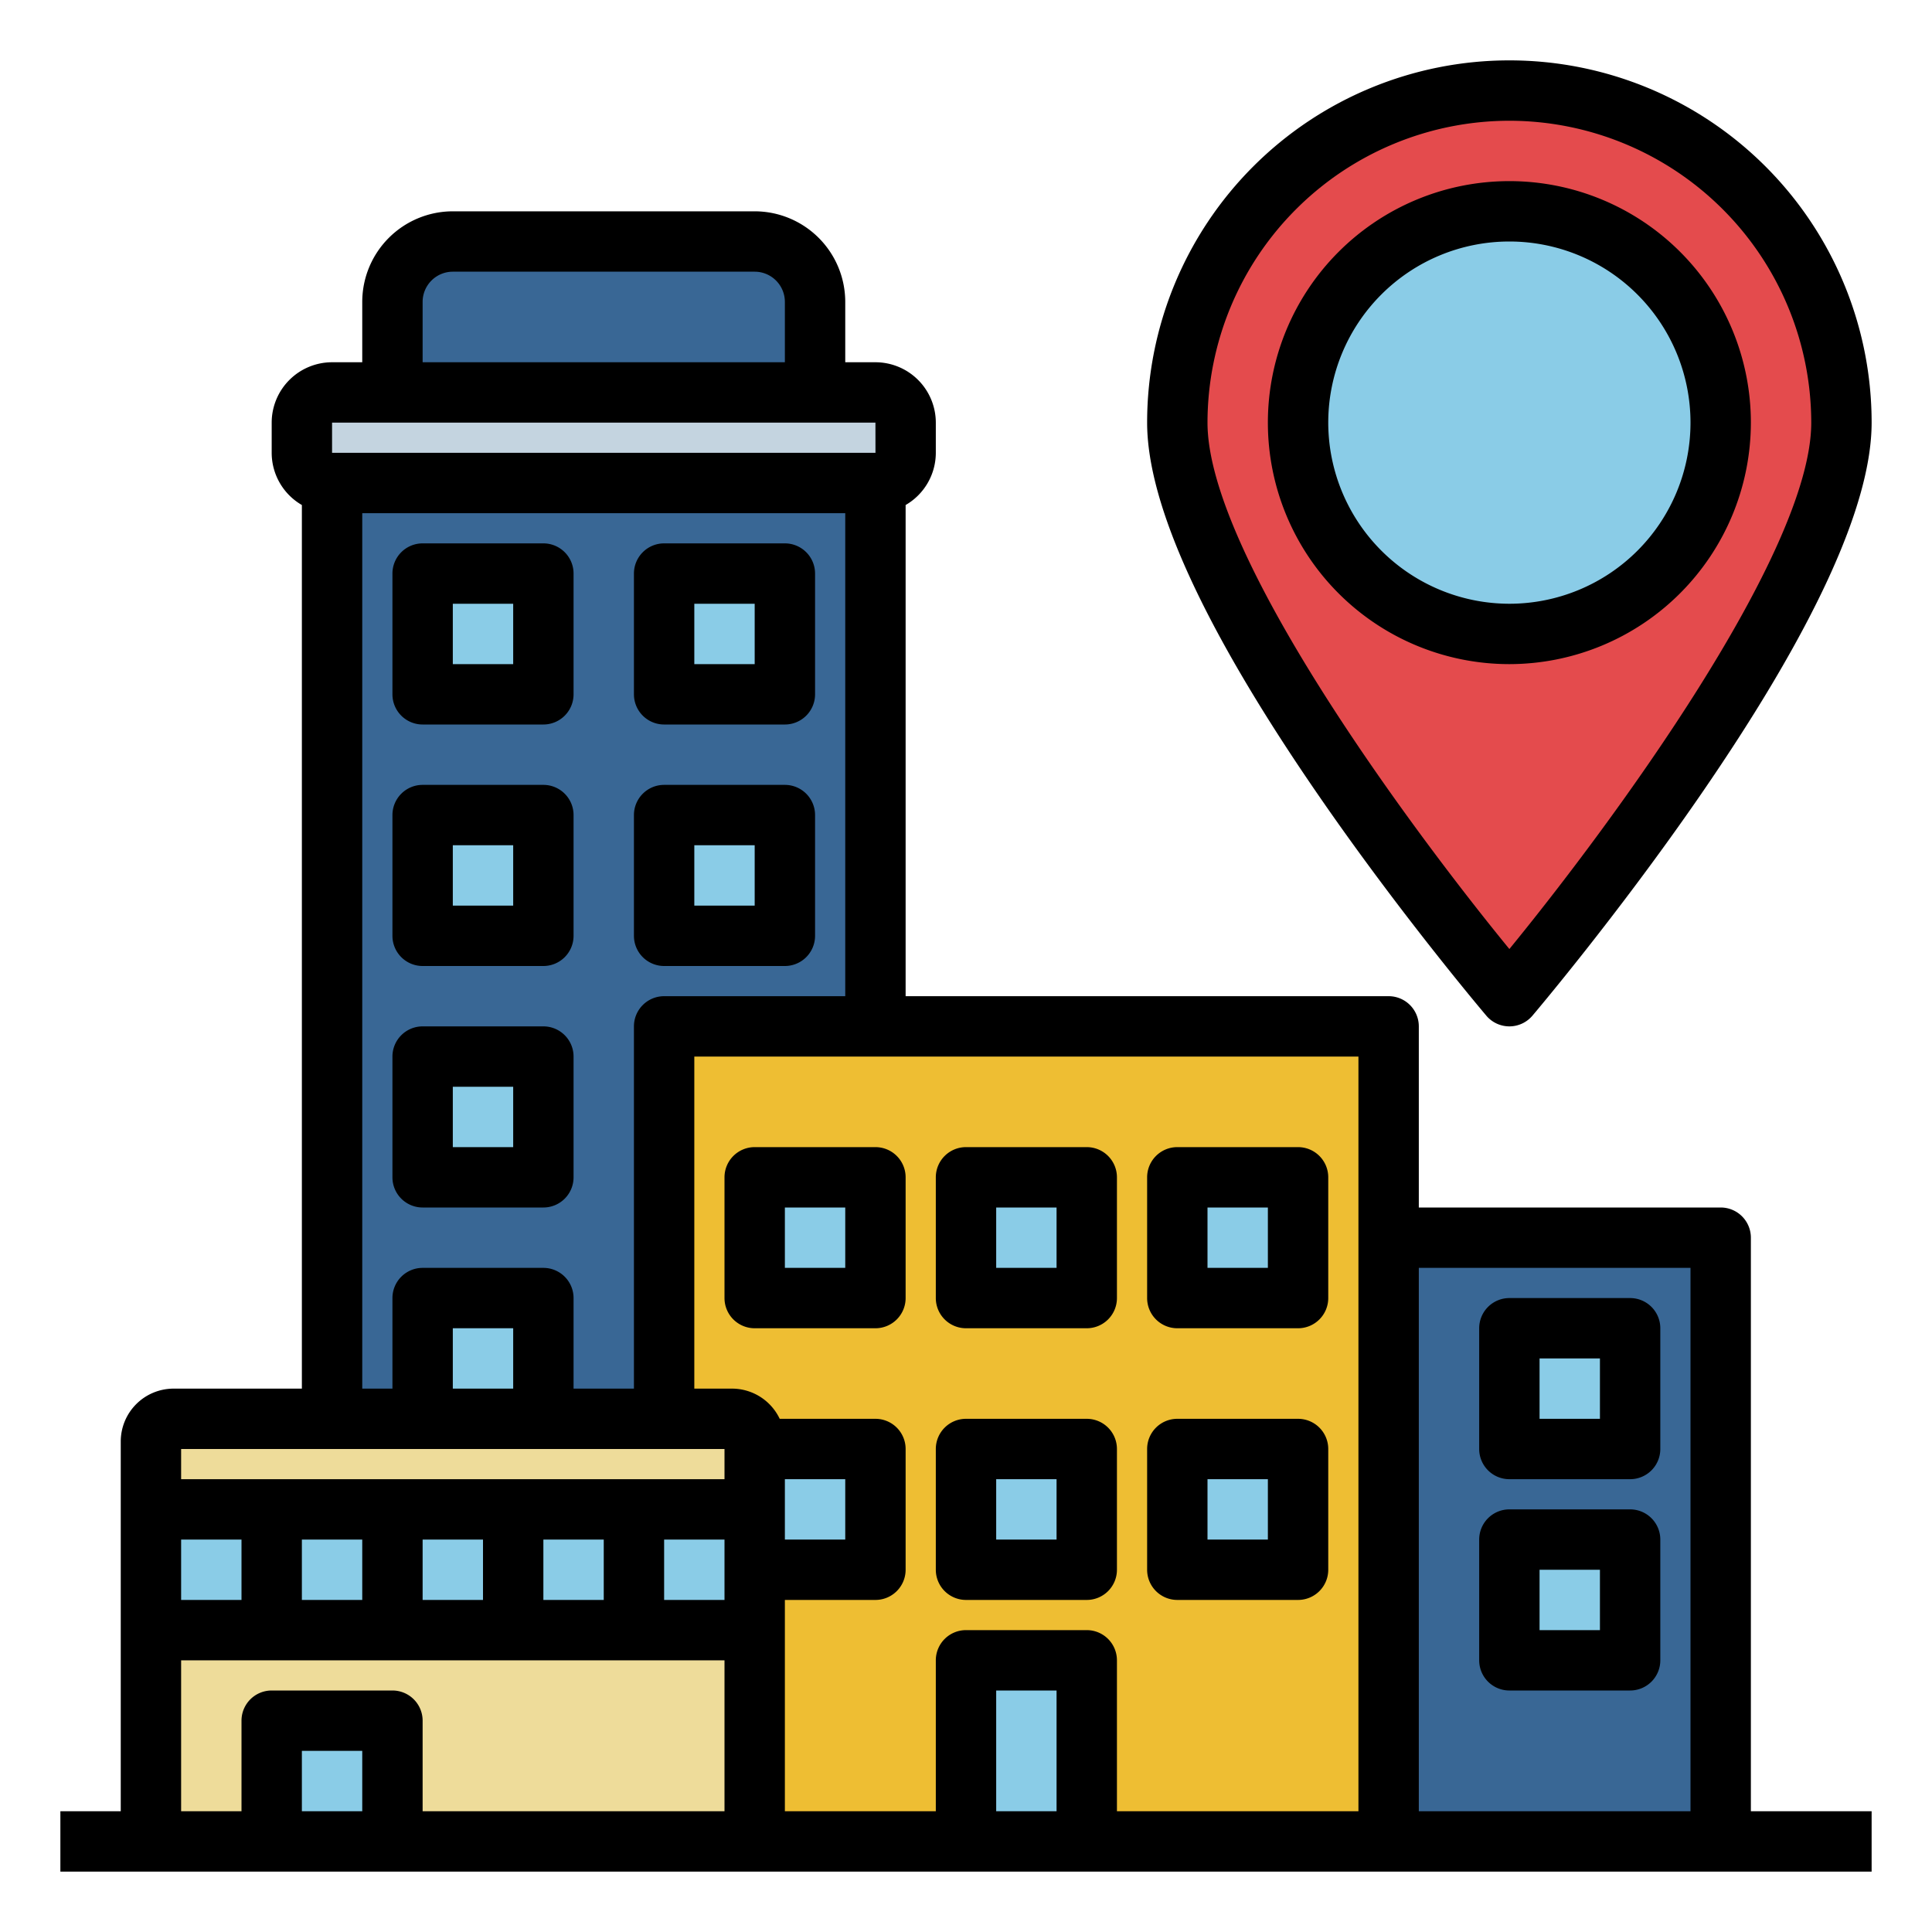 <svg id="Fill_out_line" height="512" viewBox="0 0 512 512" width="512" xmlns="http://www.w3.org/2000/svg" data-name="Fill out line"><path d="m88 128h144v264h-144z" fill="#396795"/><g fill="#8acce7"><path d="m112 152h32v32h-32z"/><path d="m176 152h32v32h-32z"/><path d="m112 216h32v32h-32z"/><path d="m176 216h32v32h-32z"/><path d="m112 280h32v32h-32z"/><path d="m112 344h32v32h-32z"/></g><rect fill="#c4d4e0" height="24" rx="8" width="160" x="80" y="104"/><path d="m120 64h80a16 16 0 0 1 16 16v24a0 0 0 0 1 0 0h-112a0 0 0 0 1 0 0v-24a16 16 0 0 1 16-16z" fill="#396795"/><path d="m176 272h192v216h-192z" fill="#eebe33"/><g fill="#8acce7"><path d="m200 312h32v32h-32z"/><path d="m256 312h32v32h-32z"/><path d="m312 312h32v32h-32z"/><path d="m200 384h32v32h-32z"/><path d="m256 384h32v32h-32z"/><path d="m312 384h32v32h-32z"/></g><path d="m368 328h88v160h-88z" fill="#396795"/><path d="m400 352h32v32h-32z" fill="#8acce7"/><path d="m400 408h32v32h-32z" fill="#8acce7"/><path d="m46 376h148a6 6 0 0 1 6 6v106a0 0 0 0 1 0 0h-160a0 0 0 0 1 0 0v-106a6 6 0 0 1 6-6z" fill="#eedc9a"/><path d="m72 456h32v32h-32z" fill="#8acce7"/><path d="m40 400h160v32h-160z" fill="#8acce7"/><path d="m256 440h32v48h-32z" fill="#8acce7"/><path d="m488 112a88 88 0 0 0 -176 0c0 48.601 88 152 88 152s88-103.399 88-152z" fill="#e44b4d"/><circle cx="400" cy="112" fill="#8acce7" r="56"/><path d="m200 352h32a8 8 0 0 0 8-8v-32a8 8 0 0 0 -8-8h-32a8 8 0 0 0 -8 8v32a8 8 0 0 0 8 8zm8-32h16v16h-16z"/><path d="m256 352h32a8 8 0 0 0 8-8v-32a8 8 0 0 0 -8-8h-32a8 8 0 0 0 -8 8v32a8 8 0 0 0 8 8zm8-32h16v16h-16z"/><path d="m312 352h32a8 8 0 0 0 8-8v-32a8 8 0 0 0 -8-8h-32a8 8 0 0 0 -8 8v32a8 8 0 0 0 8 8zm8-32h16v16h-16z"/><path d="m256 424h32a8 8 0 0 0 8-8v-32a8 8 0 0 0 -8-8h-32a8 8 0 0 0 -8 8v32a8 8 0 0 0 8 8zm8-32h16v16h-16z"/><path d="m312 424h32a8 8 0 0 0 8-8v-32a8 8 0 0 0 -8-8h-32a8 8 0 0 0 -8 8v32a8 8 0 0 0 8 8zm8-32h16v16h-16z"/><path d="m112 192h32a8 8 0 0 0 8-8v-32a8 8 0 0 0 -8-8h-32a8 8 0 0 0 -8 8v32a8 8 0 0 0 8 8zm8-32h16v16h-16z"/><path d="m176 192h32a8 8 0 0 0 8-8v-32a8 8 0 0 0 -8-8h-32a8 8 0 0 0 -8 8v32a8 8 0 0 0 8 8zm8-32h16v16h-16z"/><path d="m112 256h32a8 8 0 0 0 8-8v-32a8 8 0 0 0 -8-8h-32a8 8 0 0 0 -8 8v32a8 8 0 0 0 8 8zm8-32h16v16h-16z"/><path d="m176 256h32a8 8 0 0 0 8-8v-32a8 8 0 0 0 -8-8h-32a8 8 0 0 0 -8 8v32a8 8 0 0 0 8 8zm8-32h16v16h-16z"/><path d="m112 320h32a8 8 0 0 0 8-8v-32a8 8 0 0 0 -8-8h-32a8 8 0 0 0 -8 8v32a8 8 0 0 0 8 8zm8-32h16v16h-16z"/><path d="m464 328a8 8 0 0 0 -8-8h-80v-48a8 8 0 0 0 -8-8h-128v-130.165a15.997 15.997 0 0 0 8-13.835v-8a16.018 16.018 0 0 0 -16-16h-8v-16a24.027 24.027 0 0 0 -24-24h-80a24.027 24.027 0 0 0 -24 24v16h-8a16.018 16.018 0 0 0 -16 16v8a15.997 15.997 0 0 0 8 13.835v234.165h-34a14.016 14.016 0 0 0 -14 14v98h-16v16h480v-16h-32zm-16 8v144h-72v-144zm-88 144h-64v-40a8 8 0 0 0 -8-8h-32a8 8 0 0 0 -8 8v40h-40v-56h24a8 8 0 0 0 8-8v-32a8 8 0 0 0 -8-8h-25.37a14.004 14.004 0 0 0 -12.63-8h-10v-88h176zm-80 0h-16v-32h16zm-232-56v-16h16v16zm32-16h16v16h-16zm32 0h16v16h-16zm32 0h16v16h-16zm32 0h16v16h-16zm48-16v16h-16v-16zm-112-312a8.009 8.009 0 0 1 8-8h80a8.009 8.009 0 0 1 8 8v16h-96zm-24 32h144l.01 8-.01 0h-144zm8 24h128v128h-48a8 8 0 0 0 -8 8v96h-16v-24a8 8 0 0 0 -8-8h-32a8 8 0 0 0 -8 8v24h-8zm40 232h-16v-16h16zm56 16v8h-144v-8zm-144 56h144v40h-80v-24a8 8 0 0 0 -8-8h-32a8 8 0 0 0 -8 8v24h-16zm48 40h-16v-16h16z"/><path d="m400 392h32a8 8 0 0 0 8-8v-32a8 8 0 0 0 -8-8h-32a8 8 0 0 0 -8 8v32a8 8 0 0 0 8 8zm8-32h16v16h-16z"/><path d="m400 448h32a8 8 0 0 0 8-8v-32a8 8 0 0 0 -8-8h-32a8 8 0 0 0 -8 8v32a8 8 0 0 0 8 8zm8-32h16v16h-16z"/><path d="m393.908 269.185a8 8 0 0 0 12.185 0c.223-.262 22.518-26.529 44.495-58.42 30.134-43.728 45.413-76.957 45.413-98.765a96 96 0 0 0 -192 0c0 21.808 15.279 55.037 45.413 98.765 21.977 31.892 44.272 58.159 44.495 58.42zm6.092-237.185a80.09 80.09 0 0 1 80 80c0 34.582-53.04 106.55-80.001 139.503-26.96-32.945-79.999-104.901-79.999-139.503a80.09 80.09 0 0 1 80-80z"/><path d="m464 112a64 64 0 1 0 -64 64 64.073 64.073 0 0 0 64-64zm-112 0a48 48 0 1 1 48 48 48.054 48.054 0 0 1 -48-48z"/></svg>